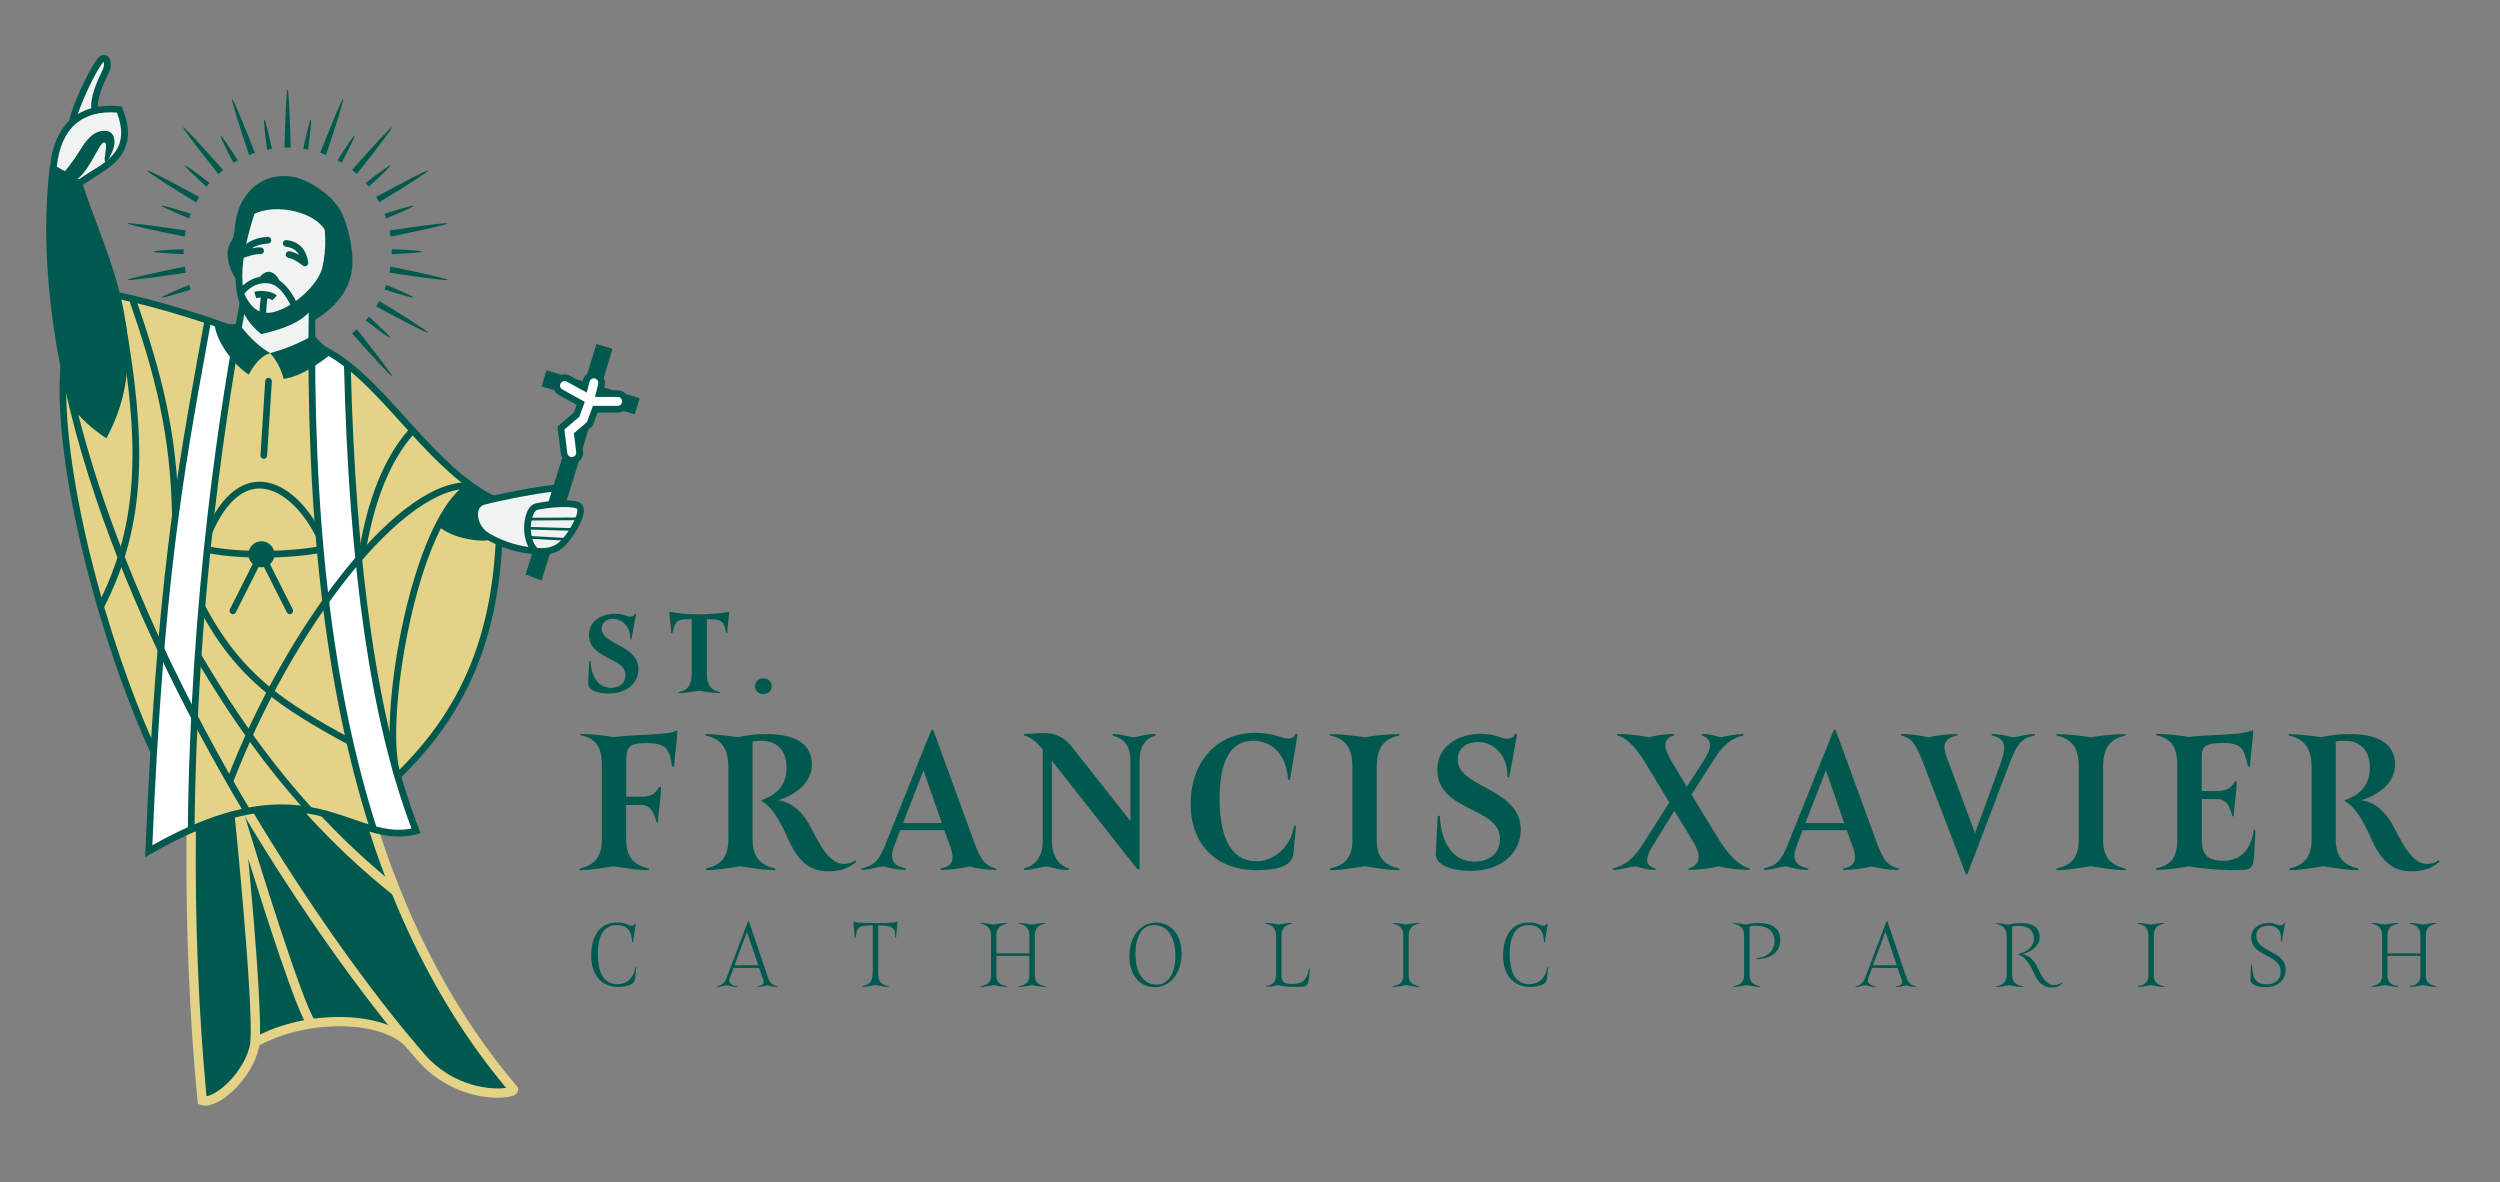 <?xml version="1.0" encoding="utf-8"?>
<!-- Generator: Adobe Illustrator 23.0.3, SVG Export Plug-In . SVG Version: 6.00 Build 0)  -->
<svg version="1.1" id="Layer_1" xmlns="http://www.w3.org/2000/svg" xmlns:xlink="http://www.w3.org/1999/xlink" x="0px" y="0px"
	 viewBox="0 0 332 157" style="enable-background:new 0 0 332 157;" xml:space="preserve">
<rect x="0" y="0" width="332" height="157" fill="#808080" stroke="none"/>
<style type="text/css">
	.st0{fill:#00594F;}
	.st1{fill:#FFFFFF;}
	.st2{fill:#E4D286;}
	.st3{fill:#F1F2F2;}
</style>
<g>
	<g>
		<path class="st0" d="M83.16,111.45c0,2.51,1.1,3.45,3.01,3.9l-0.03,0.21c-1.62,0-3.14-0.31-4.63-0.52
			c-1.49,0.21-2.96,0.52-4.53,0.52l-0.03-0.21c1.86-0.44,2.98-1.39,2.98-3.9v-9.84c0-2.62-0.97-3.56-2.85-3.98l0.03-0.16
			c1.49,0,2.9,0.18,4.42,0.42c3.3-0.42,7.56-0.26,8.19-0.86h0.24c-0.05,1.47-0.39,3.43-0.42,4.76h-0.29
			c-0.37-2.07-0.47-3.11-3.4-3.11c-2.28,0-2.69,0.47-2.69,2.49v4.63h2.01c1.02,0.03,1.78-0.24,2.35-1.28h0.26
			c0,1.67-0.39,3.38-0.39,4.66h-0.21c-0.37-1.49-0.94-2.17-1.75-2.28h-2.28V111.45z"/>
		<path class="st0" d="M101.16,106.24c2.15-0.73,3.3-2.15,3.3-4.26c0-2.33-1.26-3.61-3.4-3.61c-0.63,0-0.99,0.08-1.12,0.13v12.95
			c0,2.51,1.15,3.45,3.03,3.9l-0.03,0.21c-1.6,0-3.14-0.31-4.63-0.52c-1.52,0.21-2.96,0.52-4.53,0.52l-0.03-0.21
			c1.86-0.44,2.98-1.39,2.98-3.9V102c0-2.85-1.07-3.87-3.06-4.34l0.03-0.18c1.47,0.05,2.93,0.21,4.26,0.42
			c1.44-0.29,2.38-0.42,3.79-0.42c4.58,0,6.07,1.81,6.07,4.08c0,2.12-1.83,3.92-4.5,4.71c2.22,0.29,3.53,2.04,4.4,3.69
			c1.26,2.43,2.46,4.76,4.32,4.76c0.65,0,1.05-0.1,1.57-0.5l0.13,0.21c-1.15,0.94-2.22,1.28-3.77,1.28c-2.49,0-4.06-1.41-5.39-4.47
			c-1.1-2.54-2.28-4.29-3.45-4.84L101.16,106.24z"/>
		<path class="st0" d="M125.41,110.24h-5.86l-0.78,2.07c-0.21,0.52-0.31,0.99-0.31,1.36c0,0.94,0.65,1.41,1.86,1.67l-0.03,0.18
			c-1.57,0-2.04-0.31-3.03-0.47c-0.97,0.13-1.81,0.47-2.85,0.47l-0.03-0.18c1.73-0.39,2.35-1.1,3.14-3.03l6.17-15.38h0.24
			l5.44,14.91c0.84,2.22,1.33,3.11,2.96,3.51l-0.03,0.18c-1.49,0-2.22-0.16-3.58-0.47c-1.18,0.29-2.49,0.47-3.79,0.47l-0.03-0.18
			c1.1-0.24,1.6-0.65,1.6-1.49c0-0.39-0.1-0.86-0.31-1.44L125.41,110.24z M119.92,109.3h5.15l-2.43-6.99L119.92,109.3z"/>
		<path class="st0" d="M138.49,99.54c-0.78-0.92-1.57-1.67-2.54-1.88l0.05-0.18c0.92-0.03,1.73-0.13,2.77-0.13
			c1.46,0,2.62,0.68,3.4,1.62l7.95,10.05v-7.98c0-2.01-0.81-2.98-2.38-3.35l0.03-0.21c1.07,0,1.88,0.31,2.85,0.44
			c0.92-0.16,1.44-0.44,2.83-0.44l0.03,0.21c-1.23,0.26-2.15,1.33-2.15,3.35v14.39h-0.29l-11.35-14.39v10.67
			c0,2.01,1.02,3.32,2.28,3.61l-0.03,0.21c-1.39,0-2.04-0.31-2.96-0.47c-0.97,0.13-1.91,0.47-2.98,0.47l-0.03-0.21
			c1.57-0.39,2.51-1.6,2.51-3.61V99.54z"/>
		<path class="st0" d="M161.96,106.06c0,6.04,2.07,8.32,4.92,8.32c2.04,0,4.53-1.7,4.97-4.71h0.26l-0.34,3.66
			c-0.16,1.94-2.75,2.22-4.94,2.22c-5.42,0-8.71-3.53-8.71-8.76c0-5.68,3.53-9.47,8.5-9.47c2.54,0,3.64,0.76,4.37,0.76
			c0.37,0,0.94-0.13,1.05-0.65l0.29,0.05l-1.02,6.07h-0.26c-0.18-3.3-2.12-5.18-4.63-5.18C163.24,98.37,161.96,101.37,161.96,106.06
			z"/>
		<path class="st0" d="M185.84,115.35l-0.03,0.21c-1.6,0-3.09-0.31-4.58-0.52c-1.52,0.21-2.98,0.52-4.58,0.52l-0.03-0.21
			c1.86-0.42,2.98-1.36,2.98-3.79v-9.65c0-2.77-0.99-3.79-2.98-4.24l0.03-0.18c1.6,0,3.06,0.21,4.58,0.42
			c1.49-0.26,2.98-0.42,4.58-0.42l0.03,0.18c-1.99,0.44-3.01,1.46-3.01,4.24v9.65C182.83,113.98,183.96,114.93,185.84,115.35z"/>
		<path class="st0" d="M200.15,98.1c0.34,0,0.94-0.13,1.05-0.65l0.29,0.05l-1.07,5.73l-0.24-0.03c0.1-2.98-1.91-4.66-3.87-4.66
			c-1.62,0-2.72,0.89-2.72,2.3c0,1.78,1.65,2.67,4,3.92c2.43,1.31,4.37,2.77,4.37,5.42c0,3.01-2.51,5.47-6.57,5.47
			c-1.36,0-4.81-0.26-4.71-2.33l0.24-4.97h0.29c0.16,3.72,1.81,6.07,4.58,6.07c1.88,0,3.4-0.97,3.4-2.98c0-1.86-1.39-2.75-3.4-3.74
			c-2.72-1.33-4.92-2.59-4.92-5.49c0-3.24,2.93-4.76,5.81-4.76C198.61,97.45,199.37,98.1,200.15,98.1z"/>
		<path class="st0" d="M221.16,98.97c0,0.55,0.29,1.23,0.81,2.12l2.04,3.4l2.35-3.66c0.47-0.76,0.73-1.39,0.73-1.91
			c0-0.6-0.37-1.05-1.15-1.26l0.03-0.18c1.31,0,1.67,0.24,2.56,0.44c0.89-0.21,1.96-0.44,2.98-0.44l0.03,0.18
			c-1.73,0.39-2.8,1.41-3.98,3.27l-2.93,4.6l3.4,5.57c1.28,2.12,2.69,3.77,4.34,4.24l-0.05,0.18c-1.23,0-2.69-0.13-4.03-0.47
			c-1.15,0.29-2.75,0.47-4.06,0.47l-0.03-0.18c0.89-0.26,1.39-0.76,1.39-1.54c0-0.5-0.21-1.13-0.65-1.88l-2.59-4.24l-2.8,4.53
			c-0.55,0.86-0.81,1.52-0.81,2.01c0,0.58,0.37,0.89,1.13,1.12l-0.03,0.18c-1.36,0-1.81-0.31-2.72-0.47
			c-0.89,0.13-1.91,0.47-2.93,0.47l-0.03-0.18c1.7-0.42,2.75-1.26,4.08-3.35l3.45-5.42l-2.85-4.71c-1.23-2.07-2.49-3.77-4.11-4.21
			l0.05-0.18c1.23,0,2.75,0.13,4.13,0.44c1.1-0.26,2.2-0.44,3.4-0.44l0.03,0.18C221.55,97.87,221.16,98.31,221.16,98.97z"/>
		<path class="st0" d="M245.25,110.24h-5.86l-0.78,2.07c-0.21,0.52-0.31,0.99-0.31,1.36c0,0.94,0.65,1.41,1.86,1.67l-0.03,0.18
			c-1.57,0-2.04-0.31-3.03-0.47c-0.97,0.13-1.81,0.47-2.85,0.47l-0.03-0.18c1.73-0.39,2.35-1.1,3.14-3.03l6.17-15.38h0.24
			l5.44,14.91c0.84,2.22,1.33,3.11,2.96,3.51l-0.03,0.18c-1.49,0-2.22-0.16-3.58-0.47c-1.18,0.29-2.49,0.47-3.79,0.47l-0.03-0.18
			c1.1-0.24,1.6-0.65,1.6-1.49c0-0.39-0.1-0.86-0.31-1.44L245.25,110.24z M239.76,109.3h5.15l-2.43-6.99L239.76,109.3z"/>
		<path class="st0" d="M258.23,99.23c0,0.37,0.1,0.81,0.31,1.36l3.74,10.07l3.37-9.21c0.34-0.92,0.5-1.6,0.5-2.12
			c0-1.05-0.63-1.44-1.67-1.67l0.03-0.18c1.36,0,1.99,0.29,2.88,0.44c0.97-0.13,1.78-0.44,2.83-0.44l0.03,0.18
			c-1.73,0.37-2.33,0.92-3.43,3.85l-5.55,14.57h-0.21l-5.73-14.94c-0.92-2.22-1.31-3.09-2.9-3.48l0.05-0.18
			c1.26,0,2.22,0.13,3.58,0.44c1.13-0.26,2.62-0.44,3.87-0.44l0.03,0.18C258.83,97.89,258.23,98.34,258.23,99.23z"/>
		<path class="st0" d="M282.3,115.35l-0.03,0.21c-1.6,0-3.09-0.31-4.58-0.52c-1.52,0.21-2.98,0.52-4.58,0.52l-0.03-0.21
			c1.86-0.42,2.98-1.36,2.98-3.79v-9.65c0-2.77-0.99-3.79-2.98-4.24l0.03-0.18c1.6,0,3.06,0.21,4.58,0.42
			c1.49-0.26,2.98-0.42,4.58-0.42l0.03,0.18c-1.99,0.44-3.01,1.46-3.01,4.24v9.65C279.29,113.98,280.42,114.93,282.3,115.35z"/>
		<path class="st0" d="M297.08,115.55c-1.02,0-3.74-0.03-6.44-0.5c-1.33,0.26-2.93,0.47-4.32,0.47l-0.03-0.18
			c1.91-0.42,2.85-1.33,2.85-3.9v-9.84c0-2.62-0.94-3.56-2.85-3.98l0.03-0.16c1.44,0,2.98,0.18,4.45,0.42
			c1.54-0.34,6.75-0.18,8.22-0.86h0.24c-0.05,1.49-0.39,3.4-0.42,4.76h-0.29c-0.5-2.15-0.63-3.11-3.3-3.11
			c-2.49,0-2.83,0.47-2.83,1.96v4.42h1.94c1.05,0,1.86-0.21,2.46-1.28h0.26c-0.03,1.62-0.39,3.32-0.39,4.63h-0.21
			c-0.37-1.57-0.94-2.22-1.83-2.28h-2.22v5.31c0,1.54,0.29,2.88,2.83,2.88c2.51,0,3.74-1.67,4.08-4.13h0.21
			C299.23,115.4,299.62,115.55,297.08,115.55z"/>
		<path class="st0" d="M311.42,106.24c2.15-0.73,3.3-2.15,3.3-4.26c0-2.33-1.26-3.61-3.4-3.61c-0.63,0-0.99,0.08-1.13,0.13v12.95
			c0,2.51,1.15,3.45,3.03,3.9l-0.03,0.21c-1.6,0-3.14-0.31-4.63-0.52c-1.52,0.21-2.96,0.52-4.53,0.52l-0.03-0.21
			c1.86-0.44,2.98-1.39,2.98-3.9V102c0-2.85-1.07-3.87-3.06-4.34l0.03-0.18c1.47,0.05,2.93,0.21,4.26,0.42
			c1.44-0.29,2.38-0.42,3.79-0.42c4.58,0,6.07,1.81,6.07,4.08c0,2.12-1.83,3.92-4.5,4.71c2.22,0.29,3.53,2.04,4.4,3.69
			c1.26,2.43,2.46,4.76,4.32,4.76c0.65,0,1.05-0.1,1.57-0.5l0.13,0.21c-1.15,0.94-2.22,1.28-3.77,1.28c-2.49,0-4.06-1.41-5.39-4.47
			c-1.1-2.54-2.28-4.29-3.45-4.84L311.42,106.24z"/>
	</g>
	<g>
		<path class="st0" d="M83.69,81.89c0.2,0,0.55-0.08,0.61-0.38l0.17,0.03l-0.62,3.38l-0.15-0.02c0.06-1.69-1.13-2.72-2.25-2.72
			c-0.91,0-1.54,0.5-1.54,1.29c0,1,0.94,1.51,2.34,2.25c1.43,0.76,2.53,1.63,2.53,3.15c0,1.78-1.49,3.23-3.9,3.23
			c-0.79,0-2.83-0.15-2.77-1.37l0.14-2.97h0.17c0.09,2.24,1.14,3.58,2.71,3.58c1.05,0,1.93-0.53,1.93-1.67
			c0-1.07-0.81-1.55-1.93-2.1c-1.61-0.81-2.91-1.54-2.91-3.23c0-1.95,1.75-2.83,3.42-2.83C82.82,81.51,83.23,81.89,83.69,81.89z"/>
		<path class="st0" d="M96.44,84.06c-0.37-1.7-0.61-1.83-2.56-1.83v7.38c0,1.49,0.65,2.05,1.75,2.31c0,0.05-0.02,0.08-0.02,0.12
			c-0.96,0-1.84-0.18-2.74-0.3c-0.9,0.12-1.8,0.3-2.74,0.3c0-0.05-0.02-0.08-0.02-0.12c1.2-0.27,1.75-0.87,1.75-2.56v-7.14
			c-1.95,0-2.12,0.11-2.56,1.83h-0.17c0-0.78-0.2-1.93-0.24-2.79h0.15c0.67,0.18,2.12,0.29,3.82,0.33c1.66-0.05,3.17-0.15,3.82-0.33
			h0.15c-0.03,0.85-0.24,2.01-0.24,2.79H96.44z"/>
		<path class="st0" d="M101.38,92.18c-0.68,0-1.11-0.47-1.11-1.07c0-0.56,0.43-1.03,1.11-1.03c0.64,0,1.1,0.47,1.1,1.03
			C102.47,91.71,102.02,92.18,101.38,92.18z"/>
	</g>
	<g>
		<path class="st0" d="M79.39,126.69c0,2.94,1.1,4.01,2.61,4.01c0.98,0,2.13-0.55,2.37-2.25h0.12l-0.15,1.52
			c-0.09,0.88-1.28,1.09-2.28,1.09c-2.21,0-3.55-1.66-3.55-4.11c0-3.02,1.44-4.45,3.41-4.45c1.13,0,1.62,0.44,1.93,0.44
			c0.16,0,0.43-0.06,0.47-0.32l0.12,0.01l-0.38,2.48h-0.11c-0.07-1.61-0.77-2.26-2.02-2.26C80.22,122.86,79.39,124.16,79.39,126.69z
			"/>
		<path class="st0" d="M100.81,128.54h-3.4l-0.49,1.34c-0.22,0.58,0.09,0.96,0.99,1.09l-0.01,0.09c-0.77,0-0.92-0.15-1.42-0.22
			c-0.43,0.06-0.8,0.22-1.26,0.22l-0.01-0.09c0.74-0.15,1.04-0.49,1.28-1.09l2.85-7.55h0.11l2.59,7.62c0.18,0.53,0.53,0.9,1.21,1.02
			l-0.01,0.09c-0.54,0-0.83-0.07-1.33-0.22c-0.43,0.13-0.79,0.22-1.29,0.22l-0.01-0.09c0.61-0.07,0.8-0.27,0.8-0.54
			c0-0.12-0.04-0.26-0.09-0.4L100.81,128.54z M97.55,128.18h3.14l-1.5-4.44L97.55,128.18z"/>
		<path class="st0" d="M118.88,124.5c0.05-1.26-0.28-1.61-2.26-1.61v6.56c0,0.98,0.53,1.34,1.41,1.51c0,0.04-0.01,0.06-0.01,0.1
			c-0.61,0-1.17-0.15-1.75-0.25c-0.59,0.1-1.15,0.25-1.77,0.25c0-0.04-0.01-0.06-0.01-0.1c1.2-0.23,1.41-0.66,1.41-2.23v-5.84
			c-2,0-2.09,0.28-2.26,1.61h-0.14c0-0.58-0.15-1.48-0.18-2.12h0.12c0.22,0.2,1.58,0.18,2.82,0.21c1.24-0.02,2.59-0.01,2.81-0.21
			h0.12c-0.02,0.64-0.17,1.55-0.18,2.12H118.88z"/>
		<path class="st0" d="M137.42,129.57c0,0.91,0.53,1.24,1.41,1.4l-0.01,0.1c-0.61,0-1.18-0.15-1.77-0.25
			c-0.59,0.1-1.14,0.25-1.75,0.25l-0.01-0.1c0.88-0.16,1.41-0.49,1.41-1.4v-2.63h-4.38v2.63c0,0.91,0.53,1.24,1.41,1.4l-0.01,0.1
			c-0.61,0-1.17-0.15-1.75-0.25c-0.59,0.1-1.14,0.25-1.75,0.25l-0.01-0.1c0.87-0.16,1.4-0.49,1.4-1.4v-5.29
			c0-1.04-0.48-1.44-1.4-1.61l0.01-0.09c0.61,0,1.17,0.1,1.75,0.2c0.59-0.12,1.14-0.2,1.75-0.2l0.01,0.09
			c-0.93,0.17-1.41,0.56-1.41,1.61v2.33h4.38v-2.33c0-1.04-0.48-1.44-1.41-1.61l0.01-0.09c0.61,0,1.17,0.1,1.75,0.2
			c0.59-0.12,1.15-0.2,1.77-0.2l0.01,0.09c-0.93,0.17-1.41,0.56-1.41,1.61V129.57z"/>
		<path class="st0" d="M153.33,131.09c-2.04,0-3.35-1.67-3.35-4.12s1.33-4.45,3.58-4.45c2.01,0,3.35,1.67,3.35,4.12
			C156.91,129.09,155.56,131.09,153.33,131.09z M153.22,122.85c-1.67,0-2.43,1.72-2.43,3.75c0,2.92,1.24,4.15,2.85,4.15
			c1.62,0,2.45-1.72,2.45-3.74C156.09,124.1,154.85,122.85,153.22,122.85z"/>
		<path class="st0" d="M171.51,130.67c1.12,0,2.02-0.21,2.32-2.02h0.11c-0.17,2.31-0.18,2.4-1.53,2.4h-0.94
			c-0.43,0-1.06-0.07-1.72-0.22c-0.45,0.11-0.98,0.22-1.5,0.22h-0.09l-0.01-0.09c0.87-0.16,1.31-0.53,1.31-1.51v-5.06
			c0-1.13-0.48-1.55-1.4-1.73l0.01-0.09c0.61,0,1.17,0.1,1.75,0.2c0.59-0.12,1.14-0.2,1.75-0.2l0.01,0.09
			c-0.93,0.18-1.41,0.6-1.41,1.73v5.06C170.19,130.37,170.47,130.67,171.51,130.67z"/>
		<path class="st0" d="M188.48,130.97l-0.01,0.1c-0.61,0-1.17-0.15-1.75-0.25c-0.59,0.1-1.14,0.25-1.75,0.25l-0.01-0.1
			c0.87-0.16,1.4-0.49,1.4-1.4v-5.29c0-1.04-0.48-1.44-1.4-1.61l0.01-0.09c0.61,0,1.17,0.1,1.75,0.2c0.59-0.12,1.14-0.2,1.75-0.2
			l0.01,0.09c-0.93,0.17-1.41,0.56-1.41,1.61v5.29C187.07,130.48,187.6,130.81,188.48,130.97z"/>
		<path class="st0" d="M200.49,126.69c0,2.94,1.1,4.01,2.61,4.01c0.98,0,2.13-0.55,2.37-2.25h0.12l-0.15,1.52
			c-0.09,0.88-1.28,1.09-2.28,1.09c-2.21,0-3.55-1.66-3.55-4.11c0-3.02,1.44-4.45,3.41-4.45c1.13,0,1.62,0.44,1.93,0.44
			c0.16,0,0.43-0.06,0.47-0.32l0.12,0.01l-0.38,2.48h-0.11c-0.07-1.61-0.77-2.26-2.02-2.26
			C201.33,122.86,200.49,124.16,200.49,126.69z"/>
		<path class="st0" d="M230.18,122.67l0.01-0.09c0.58,0.02,1.09,0.1,1.61,0.2c0.67-0.14,1.15-0.2,1.71-0.2
			c2.04,0,2.91,0.85,2.91,2.22c0,1.94-1.73,2.58-3.14,2.59l-0.02-0.12c1.62-0.2,2.4-1.12,2.4-2.31c0-1.19-0.79-2.02-2.47-2.02
			c-0.45,0-0.75,0.06-0.85,0.09v6.43c0,0.98,0.53,1.34,1.41,1.51l-0.01,0.1c-0.61,0-1.21-0.15-1.8-0.25
			c-0.59,0.1-1.09,0.25-1.71,0.25l-0.01-0.1c0.87-0.17,1.4-0.53,1.4-1.51v-5.18C231.61,123.26,231.12,122.85,230.18,122.67z"/>
		<path class="st0" d="M252,128.54h-3.4l-0.49,1.34c-0.22,0.58,0.09,0.96,0.99,1.09l-0.01,0.09c-0.77,0-0.92-0.15-1.42-0.22
			c-0.43,0.06-0.8,0.22-1.26,0.22l-0.01-0.09c0.74-0.15,1.04-0.49,1.28-1.09l2.85-7.55h0.11l2.59,7.62c0.18,0.53,0.53,0.9,1.21,1.02
			l-0.01,0.09c-0.54,0-0.83-0.07-1.33-0.22c-0.43,0.13-0.79,0.22-1.29,0.22l-0.01-0.09c0.61-0.07,0.8-0.27,0.8-0.54
			c0-0.12-0.04-0.26-0.09-0.4L252,128.54z M248.74,128.18h3.14l-1.5-4.44L248.74,128.18z"/>
		<path class="st0" d="M268.03,126.7c1.33-0.34,2.07-1.08,2.07-2.07c0-1.09-0.75-1.68-1.98-1.68c-0.52,0-0.81,0.05-0.91,0.09v6.43
			c0,0.98,0.53,1.34,1.41,1.51l-0.01,0.1c-0.61,0-1.21-0.15-1.8-0.25c-0.59,0.1-1.09,0.25-1.71,0.25l-0.01-0.1
			c0.87-0.17,1.4-0.53,1.4-1.51v-5.06c0-1.13-0.49-1.55-1.44-1.73l0.01-0.09c0.58,0.02,1.09,0.1,1.61,0.2
			c0.67-0.14,1.12-0.2,1.78-0.2c1.78,0,2.43,0.85,2.43,1.91c0,0.99-0.94,1.85-2.29,2.22c1.04,0.16,1.66,1.02,2.04,1.88
			c0.54,1.21,1.2,2.22,2.11,2.22c0.52,0,0.8-0.12,1.12-0.37l0.06,0.09c-0.44,0.44-0.86,0.6-1.46,0.6c-1.13,0-1.83-0.67-2.45-2.1
			c-0.64-1.44-1.34-2.09-1.99-2.27L268.03,126.7z"/>
		<path class="st0" d="M287.43,130.97l-0.01,0.1c-0.61,0-1.17-0.15-1.75-0.25c-0.59,0.1-1.14,0.25-1.75,0.25l-0.01-0.1
			c0.87-0.16,1.4-0.49,1.4-1.4v-5.29c0-1.04-0.48-1.44-1.4-1.61l0.01-0.09c0.61,0,1.17,0.1,1.75,0.2c0.59-0.12,1.14-0.2,1.75-0.2
			l0.01,0.09c-0.93,0.17-1.41,0.56-1.41,1.61v5.29C286.02,130.48,286.54,130.81,287.43,130.97z"/>
		<path class="st0" d="M302.84,122.88c0.16,0,0.43-0.06,0.48-0.31l0.14,0.02l-0.44,2.44l-0.12-0.01c0.01-0.13,0.02-0.26,0.02-0.38
			c0-1.37-0.82-1.71-1.68-1.71c-0.99,0-1.61,0.5-1.61,1.33c0,0.99,0.81,1.53,1.75,2.02c1.09,0.59,2.16,1.14,2.16,2.49
			c0,1.3-1.01,2.33-2.63,2.33c-0.6,0-2.11-0.14-2.06-1.06l0.09-1.93h0.13c0.06,1.45,0.28,2.61,1.93,2.61c1.14,0,1.87-0.58,1.87-1.68
			c0-0.99-0.66-1.53-1.93-2.17c-1.02-0.52-1.98-1.13-1.98-2.36c0-1.28,1.14-1.96,2.42-1.96
			C302.02,122.58,302.48,122.88,302.84,122.88z"/>
		<path class="st0" d="M322.15,129.57c0,0.91,0.53,1.24,1.41,1.4l-0.01,0.1c-0.61,0-1.18-0.15-1.77-0.25
			c-0.59,0.1-1.14,0.25-1.75,0.25l-0.01-0.1c0.88-0.16,1.41-0.49,1.41-1.4v-2.63h-4.38v2.63c0,0.91,0.53,1.24,1.41,1.4l-0.01,0.1
			c-0.61,0-1.17-0.15-1.75-0.25c-0.59,0.1-1.14,0.25-1.75,0.25l-0.01-0.1c0.87-0.16,1.4-0.49,1.4-1.4v-5.29
			c0-1.04-0.48-1.44-1.4-1.61l0.01-0.09c0.61,0,1.17,0.1,1.75,0.2c0.59-0.12,1.14-0.2,1.75-0.2l0.01,0.09
			c-0.93,0.17-1.41,0.56-1.41,1.61v2.33h4.38v-2.33c0-1.04-0.48-1.44-1.41-1.61l0.01-0.09c0.61,0,1.17,0.1,1.75,0.2
			c0.59-0.12,1.15-0.2,1.77-0.2l0.01,0.09c-0.93,0.17-1.41,0.56-1.41,1.61V129.57z"/>
	</g>
	<g>
		<g>
			<path class="st0" d="M9.36,52.79C6.92,42.43,5.94,32.38,6.99,22.77l3.7,2.2c2.8,8.78,9.54,20.56,3.28,32.6
				C13.97,57.57,10.64,55.38,9.36,52.79z"/>
		</g>
		<g>
			<g>
				<g>
					<path class="st1" d="M25.74,95.27c-0.88-1.69-1.75-3.39-2.6-5.12c-0.58-1.18-1.15-2.36-1.7-3.53
						c-0.61,7.36-1.15,15.9-1.59,26.27c1.94-1.12,3.75-2.03,5.44-2.78C25.35,105.22,25.5,100.27,25.74,95.27z"/>
				</g>
				<g>
					<path class="st2" d="M30.51,103.55c0.76-1.98,1.59-3.95,2.49-5.91c-2.68-3.75-4.86-7.25-6.64-10.26
						c-0.17,2.54-0.33,5.14-0.46,7.79C27.41,98.03,28.96,100.83,30.51,103.55z"/>
				</g>
				<g>
					<path class="st2" d="M25.89,95.54c-0.22,4.67-0.38,9.51-0.43,14.49c2.69-1.18,5.08-1.92,7.22-2.35
						C30.38,103.8,28.09,99.74,25.89,95.54z"/>
				</g>
				<g>
					<path class="st0" d="M28.9,145.55c2.06-1.23,4.48-4.15,4.89-7.12c0.36-5.86-1.95-28.64-2.12-30.34
						c-1.88,0.45-3.94,1.14-6.21,2.14c-0.11,11.4,0.28,23.48,1.47,35.85C27.39,146.22,28.09,146.03,28.9,145.55z"/>
				</g>
				<g>
					<path class="st2" d="M15.99,74.01c-2.39-6.08-4.34-12-5.84-17.68c-0.63-2.38-1.17-4.72-1.64-7.02
						c-0.5,8.16,1.65,19.9,4.88,31.01C14.46,78.22,15.32,76.13,15.99,74.01z"/>
				</g>
				<g>
					<path class="st2" d="M26.86,80.85c-0.17,2.03-0.33,4.1-0.48,6.21c1.78,3.03,3.99,6.59,6.7,10.39c0.86-1.88,1.77-3.73,2.72-5.56
						C32.38,89.13,29.51,85.79,26.86,80.85z"/>
				</g>
				<g>
					<path class="st2" d="M40.91,107.49c-2.97-3.29-5.56-6.57-7.79-9.69c-0.89,1.97-1.73,3.96-2.49,5.94
						c0.76,1.32,1.52,2.62,2.28,3.89C36.03,107.04,38.63,107.11,40.91,107.49z"/>
				</g>
				<g>
					<path class="st0" d="M7.07,22.91c-0.89,8.27-0.26,16.97,1.46,25.74l0.03,0c0,0.03,0,0.07-0.01,0.11
						c0.26,1.33,0.55,2.67,0.86,4.01l0.03-0.01c1.14,2.32,3.98,4.33,4.49,4.68c5.07-9.86,1.39-19.66-1.57-27.53
						c-0.65-1.72-1.25-3.34-1.75-4.88L7.07,22.91z"/>
				</g>
				<g>
					<path class="st3" d="M9.72,16.04c0.02-0.02,0.04-0.04,0.06-0.05c0.77-0.64,1.68-1.09,2.72-1.34c-0.25-1.61,0.75-3.71,1.28-4.84
						c0.08-0.16,0.15-0.31,0.2-0.42c0.27-0.61,0.22-1.25,0.01-1.47c-0.09-0.1-0.22-0.11-0.37-0.04
						C13.01,8.13,10.33,13.38,9.72,16.04z"/>
				</g>
				<g>
					<path class="st3" d="M10.55,24.24c0.51-0.41,1.12-0.79,1.76-1.18c2.57-1.59,5.48-3.4,3.48-8.43c-2.45-0.22-4.43,0.28-5.89,1.5
						c-1.56,1.3-2.48,3.38-2.73,6.2L10.55,24.24z"/>
				</g>
				<g>
					<path class="st2" d="M16.09,74.28c-0.68,2.11-1.55,4.19-2.63,6.28c2.02,6.91,4.44,13.55,6.9,18.92
						c0.29-4.82,0.6-9.18,0.94-13.18C19.38,82.23,17.64,78.22,16.09,74.28z"/>
				</g>
				<g>
					<path class="st1" d="M46.1,76.22c-0.93,1.16-1.85,2.39-2.76,3.66c1.35,11.13,3.45,21.16,6.32,30.17
						c1.8,0.49,3.55,0.71,5.46,0.22c-0.88-2.27-1.69-4.7-2.43-7.29c-0.06-0.17-0.11-0.35-0.16-0.54c-2.22-7.83-3.87-17.12-4.97-28
						C47.09,75.02,46.6,75.61,46.1,76.22z"/>
				</g>
				<g>
					<path class="st2" d="M14.05,57.61L14,57.69l-0.08-0.05c-0.03-0.02-2.97-1.97-4.38-4.34c1.63,6.87,3.88,13.75,6.52,20.49
						c2.62-8.45,2.26-17.28,0.53-28.3C16.8,49.43,16.17,53.51,14.05,57.61z"/>
				</g>
				<g>
					<path class="st2" d="M27.51,42.62c-2.85-0.95-6.54-2.05-9.8-2.83c3.33,9.59,5.34,17.29,5.65,27.6
						c1.09-7.9,2.32-14.69,3.67-22.12L27.51,42.62z"/>
				</g>
				<g>
					<path class="st0" d="M41.2,135.87c-1.92-2.92-7.91-22.51-9.27-26.99c0.45,4.45,2.33,23.79,2.05,29.4
						C36.15,137.08,38.67,136.28,41.2,135.87z"/>
				</g>
				<g>
					<path class="st2" d="M23.21,68.45C23,57.59,20.96,49.7,17.5,39.74c-0.64-0.15-1.26-0.29-1.85-0.4c0.28,1.15,0.51,2.32,0.68,3.5
						l0.01,0c2.1,12.38,2.74,22.01-0.17,31.21c1.59,4.03,3.33,8.01,5.16,11.91C21.89,79.31,22.52,73.63,23.21,68.45L23.21,68.45z"/>
				</g>
				<g>
					<path class="st2" d="M43.18,80.11c-2.54,3.59-4.96,7.57-7.15,11.73c2.94,2.35,6.29,4.29,10.28,6.47
						c-0.06-0.25-0.12-0.5-0.17-0.75C44.93,92.08,43.94,86.27,43.18,80.11z"/>
				</g>
				<g>
					<path class="st3" d="M35.87,46.89c1.88,0.63,3.85-0.23,5.45-1.3c0-1.52,0.01-3.05,0.04-4.61l-6.16,1.58l-2.9-1.91
						c-0.19,0.97-0.38,2.03-0.59,3.17C32.44,45.53,34.12,46.36,35.87,46.89z"/>
				</g>
				<g>
					<path class="st2" d="M41.32,45.59c-1.6,1.07-3.57,1.93-5.45,1.3c-1.75-0.52-3.43-1.35-4.17-3.07
						c-1.16,6.4-2.59,15.41-3.79,26.28c1.74-3.7,3.96-5.69,6.44-5.75c0.04,0,0.08,0,0.12,0c3.28,0,6.11,3.17,7.76,6.3
						C41.6,62.85,41.3,54.52,41.32,45.59z M35.12,60.49c0,0.05-0.04,0.08-0.09,0.08c0,0,0,0-0.01,0c-0.05,0-0.09-0.05-0.08-0.09
						l0.63-9.87c0-0.05,0.04-0.09,0.09-0.08c0.05,0,0.09,0.05,0.08,0.09L35.12,60.49z"/>
				</g>
				<g>
					<path class="st2" d="M62.33,64.42c-3.23-2.37-6.07-5.51-8.82-8.56c-2.43-2.69-4.78-5.29-7.28-7.26
						c0.23,9.29,0.72,17.74,1.49,25.41C53.25,67.61,58.38,64.24,62.33,64.42z M48.01,73.42c1.14-7.04,3.32-12.44,6.46-16.05
						l0.13,0.12c-3.12,3.59-5.28,8.96-6.42,15.97L48.01,73.42z"/>
				</g>
				<g>
					<path class="st1" d="M41.5,45.85c-0.01,12.26,0.59,23.48,1.82,33.77c0.87-1.22,1.76-2.39,2.65-3.51
						c0.53-0.66,1.06-1.3,1.58-1.91c-0.78-7.76-1.28-16.33-1.51-25.74C44.59,47.35,43.09,46.44,41.5,45.85z"/>
				</g>
				<g>
					<polygon class="st3" points="10.66,24.85 10.58,24.44 10.57,24.45 7.06,22.46 7.01,22.68 					"/>
				</g>
				<g>
					<path class="st3" d="M76.63,67.06c-0.56-0.15-1.36-0.19-2.21-0.16l0.06-0.12c0,0,0.69-1.44,0.35-1.9
						c-0.33-0.44-6.39,0.67-9.24,1.38l-1.29-0.63l0,0l-0.05,0.08c-0.12-0.07-0.23-0.14-0.35-0.21c-0.93,0.76-1.39,2.25-1.23,3.58
						c0.33,1.83,2.23,2.1,3.49,3.15c0-0.02,0-0.05,0-0.07l0.09,0l0,0l0-0.02c0.02,0.01,0.05,0.02,0.07,0.02l0.02,0c0,0,0,0,0,0.01
						c1.61,0.59,3.07,0.86,4.82,1.02c2.33,0.21,3.23-0.58,4.11-1.65C76.15,70.48,77.97,67.43,76.63,67.06z"/>
				</g>
				<g>
					<path class="st2" d="M62.68,69.08c-0.17-1.33,0.29-2.81,1.23-3.58c-0.44-0.28-0.88-0.57-1.31-0.88
						c-3.96-0.37-9.18,3.04-14.86,9.64c1.02,10.15,2.52,18.92,4.51,26.41c-0.45-4.02,0.08-10.57,1.46-17.24
						c0.93-4.48,3.59-15.26,8.26-18.76l0.11,0.14c-3.2,2.4-6.27,9.38-8.19,18.66c-1.61,7.77-2.06,15.36-1.15,18.96
						c0.05,0.16,0.09,0.32,0.14,0.47c8.48-8.27,12.59-17.74,13.31-30.67C64.91,71.18,63.01,70.91,62.68,69.08z"/>
				</g>
				<g>
					<path class="st3" d="M32.13,40.54l-0.01-0.01l-0.11,0.62C32.06,40.94,32.09,40.74,32.13,40.54z"/>
				</g>
				<g>
					<path class="st0" d="M53.6,137.81c-5.82-7.04-13.43-17.58-20.82-29.97c-0.3,0.06-0.61,0.13-0.92,0.2
						c0.49,1.64,7.55,25,9.53,27.8C46.14,135.12,50.91,135.8,53.6,137.81z"/>
				</g>
				<g>
					<path class="st0" d="M67.75,144.89c0.27-0.08,0.34-0.15,0.36-0.18c-5.36-6.28-9.95-13.59-13.66-21.75
						c-0.67-1.48-1.32-2.99-1.94-4.54c-4.33-3.45-8.11-7.09-11.41-10.72c-2.3-0.41-4.93-0.5-8.1,0.09
						c8.77,14.67,17.65,26.44,22.98,32.55C60.23,145.22,66.09,145.38,67.75,144.89z"/>
				</g>
				<g>
					<path class="st2" d="M35.95,92.01c-0.96,1.84-1.88,3.72-2.75,5.61c2.28,3.19,4.93,6.55,7.99,9.93c2.1,0.38,3.93,1.01,5.63,1.6
						c0.92,0.32,1.8,0.62,2.67,0.87c-1.17-3.67-2.21-7.5-3.12-11.46C42.32,96.34,38.93,94.38,35.95,92.01z"/>
				</g>
				<g>
					<path class="st2" d="M34.86,73.7l3.72,7.38c0.02,0.04,0,0.1-0.04,0.12c-0.01,0.01-0.03,0.01-0.04,0.01
						c-0.03,0-0.06-0.02-0.08-0.05l-3.7-7.35l-3.7,7.35c-0.02,0.03-0.05,0.05-0.08,0.05c-0.01,0-0.03,0-0.04-0.01
						c-0.04-0.02-0.06-0.08-0.04-0.12l3.72-7.38c-2.41-0.01-4.86-0.19-6.98-0.6c-0.25,2.4-0.48,4.88-0.7,7.43
						c2.66,5.03,5.54,8.41,9,11.21c2.22-4.22,4.68-8.26,7.26-11.88c-0.27-2.21-0.51-4.46-0.72-6.76
						C40.39,73.46,37.66,73.69,34.86,73.7z"/>
				</g>
				<g>
					<path class="st2" d="M34.36,64.52c-2.52,0.06-4.76,2.18-6.5,6.13c-0.08,0.75-0.16,1.5-0.24,2.26c4.67,0.91,10.95,0.69,14.81,0
						c-0.05-0.6-0.11-1.21-0.16-1.82C40.24,67.04,37.14,64.45,34.36,64.52z"/>
				</g>
				<g>
					<path class="st1" d="M27.68,42.67L27.2,45.3c-2.29,12.63-4.25,23.4-5.73,40.97c1.38,2.93,2.82,5.8,4.29,8.61
						c0.11-2.17,0.23-4.34,0.37-6.53c0.17-2.66,0.37-5.26,0.58-7.78c-0.01-0.02-0.02-0.04-0.03-0.06l0.04-0.02
						c1.26-14.98,3.14-27.46,4.76-36.46C30.67,43.71,29.32,43.22,27.68,42.67z"/>
				</g>
				<g>
					<path class="st0" d="M52.38,118.09c-1.01-2.54-1.95-5.17-2.82-7.88c-0.91-0.25-1.83-0.57-2.79-0.9
						c-1.63-0.57-3.38-1.17-5.38-1.55C44.58,111.26,48.23,114.76,52.38,118.09z"/>
				</g>
			</g>
			<g>
				<path class="st0" d="M32.47,108.03c-8.56-14.38-15.19-28.43-19.7-41.75C7.26,49.97,5.17,35.32,6.55,22.72l0.08-0.68l4.43,2.63
					l0.05,0.16c0.49,1.54,1.1,3.17,1.75,4.89c3,8,6.74,17.95,1.5,28.05l-0.23,0.43l-0.41-0.27c-0.1-0.07-1.87-1.24-3.33-2.89
					c5.26,20.66,15.56,40.3,22.84,52.53L32.47,108.03z M9.82,52.72c0.98,1.88,3.09,3.54,3.98,4.19c4.72-9.6,1.13-19.17-1.77-26.88
					c-0.63-1.67-1.22-3.26-1.71-4.77L7.36,23.5C6.42,32.97,7.53,42.94,9.82,52.72z"/>
			</g>
			<g>
				<path class="st0" d="M49.2,110.29c-5.97-18.62-8.65-41.55-8.19-70.08l0.89,0.01c-0.45,28.44,2.22,51.27,8.15,69.8L49.2,110.29z"
					/>
			</g>
			<g>
				<path class="st0" d="M20.02,100.02C13.41,85.72,6.95,61.99,8.03,48.61l0.88,0.07c-1.07,13.24,5.35,36.76,11.91,50.97
					L20.02,100.02z"/>
			</g>
			<g>
				<path class="st0" d="M13.69,80.89l-0.79-0.41c5.85-11.23,5.5-22.27,2.9-37.55l0.87-0.15C19.31,58.25,19.66,69.44,13.69,80.89z"
					/>
			</g>
			<g>
				<path class="st0" d="M25.83,110.42l-0.89-0.01c0.31-31.65,4.47-57.69,6.93-70.4l0.87,0.17C30.29,52.86,26.14,78.84,25.83,110.42
					z"/>
			</g>
			<g>
				<path class="st0" d="M30.93,103.95l-0.83-0.32c3.85-10.06,9.53-20.17,15.59-27.75c6.43-8.04,12.45-12.23,16.97-11.8l-0.08,0.88
					c-4.15-0.4-10.05,3.79-16.2,11.47C40.38,83.95,34.75,93.98,30.93,103.95z"/>
			</g>
			<g>
				<path class="st0" d="M31.37,44.37c-2.52-1.03-10.42-3.63-15.92-4.71l0.17-0.87c5.55,1.09,13.54,3.72,16.08,4.76L31.37,44.37z"/>
			</g>
			<g>
				<path class="st0" d="M64.07,66.02c-4.1-2.47-7.52-6.25-10.83-9.91c-3.89-4.31-7.57-8.38-11.98-9.96l0.3-0.83
					c4.63,1.65,8.37,5.8,12.34,10.2c3.26,3.61,6.64,7.35,10.63,9.75L64.07,66.02z"/>
			</g>
			<g>
				<path class="st0" d="M40.83,107.96c-5.34-5.88-10.08-12.44-14.91-20.63l0.76-0.45c4.79,8.14,9.5,14.65,14.8,20.48L40.83,107.96z
					"/>
			</g>
			<g>
				<path class="st0" d="M46.23,98.88c-8.98-4.9-14.8-8.57-19.86-18.19l0.78-0.41c4.95,9.4,10.67,13.01,19.5,17.83L46.23,98.88z"/>
			</g>
			<g>
				<path class="st0" d="M52.63,103.87l-0.23-0.66c-1.16-3.37-0.77-11.53,0.96-19.85c0.94-4.52,3.63-15.4,8.4-18.98l0.53,0.71
					c-3.14,2.35-6.15,9.25-8.06,18.45c-1.59,7.65-2.05,15.11-1.19,18.69c8.14-8.12,12.09-17.43,12.78-30.09l0.88,0.05
					c-0.72,13.16-4.91,22.78-13.58,31.19L52.63,103.87z"/>
			</g>
			<g>
				<path class="st0" d="M48.53,73.51l-0.87-0.14c1.15-7.1,3.36-12.56,6.55-16.23l0.67,0.58C51.79,61.26,49.66,66.57,48.53,73.51z"
					/>
			</g>
			<g>
				<path class="st0" d="M22.85,68.46c-0.21-10.83-2.25-18.7-5.7-28.64l0.84-0.29c3.48,10.02,5.54,17.97,5.75,28.92L22.85,68.46z"/>
			</g>
			<g>
				<path class="st0" d="M34.78,74.05c-2.53,0-5.13-0.19-7.35-0.63l0.17-0.87c4.67,0.93,10.99,0.7,14.83,0l0.16,0.87
					C40.5,73.81,37.68,74.05,34.78,74.05z"/>
			</g>
			<g>
				<path class="st0" d="M41.95,71.26c-1.96-3.94-4.94-6.46-7.59-6.39c-2.37,0.06-4.51,2.11-6.19,5.93l-0.81-0.36
					c2.31-5.26,5.07-6.42,6.98-6.46c3.62-0.09,6.72,3.5,8.4,6.88L41.95,71.26z"/>
			</g>
			<g>
				<g>
					<path class="st2" d="M66.08,145.78c-2.75,0-7.22-1.05-10.63-4.96c-7.23-8.29-15.88-20.51-23.13-32.7l1.07-0.63
						c7.22,12.13,15.82,24.28,23,32.52c3.88,4.45,9.07,4.74,10.82,4.46c-7.79-9.3-13.9-20.78-18.18-34.13l1.18-0.38
						c4.32,13.49,10.53,25.03,18.46,34.32l0.1,0.12l0.03,0.16c0.03,0.13,0.07,0.59-0.51,0.88C67.9,145.63,67.11,145.78,66.08,145.78
						z"/>
				</g>
				<g>
					<path class="st2" d="M27.26,146.83c-0.23,0-0.44-0.04-0.63-0.11l-0.36-0.14l-0.04-0.39c-1.09-11.36-1.58-23.4-1.46-35.79
						l1.24,0.01c-0.12,12.16,0.36,23.99,1.41,35.16c0.29-0.04,0.69-0.18,1.21-0.49c1.99-1.19,4.26-4.03,4.64-6.74l0.04-0.3
						l0.27-0.15c7.18-4.05,18.07-3.71,21.58,0.67l-0.97,0.77c-3.08-3.85-13.13-4.08-19.74-0.51c-0.56,3.08-3.04,6.05-5.18,7.33
						C28.52,146.6,27.84,146.83,27.26,146.83z"/>
				</g>
				<g>
					<path class="st2" d="M52.19,118.86c-4.08-3.25-7.95-6.88-11.49-10.78l0.92-0.83c3.5,3.85,7.32,7.44,11.35,10.64L52.19,118.86z"
						/>
				</g>
				<g>
					<path class="st2" d="M34.5,138.47l-1.24-0.08c0.37-6.01-2.1-30.11-2.13-30.36l1.21-0.24c2.1,7,7.9,25.62,9.51,27.77l-0.99,0.74
						c-1.45-1.94-5.5-14.55-7.89-22.23C33.69,121.73,34.76,134.24,34.5,138.47z"/>
				</g>
			</g>
			<g>
				<path class="st0" d="M36.45,73.61c0,0.96-0.78,1.73-1.73,1.73s-1.73-0.78-1.73-1.73c0-0.96,0.78-1.73,1.73-1.73
					S36.45,72.66,36.45,73.61z"/>
			</g>
			<g>
				<path class="st0" d="M30.93,81.56c-0.07,0-0.13-0.02-0.2-0.05c-0.22-0.11-0.31-0.38-0.2-0.59l3.78-7.51
					c0.11-0.22,0.38-0.31,0.59-0.2c0.22,0.11,0.31,0.38,0.2,0.59l-3.78,7.51C31.25,81.47,31.09,81.56,30.93,81.56z"/>
			</g>
			<g>
				<path class="st0" d="M38.49,81.56c-0.16,0-0.32-0.09-0.4-0.24l-3.78-7.51c-0.11-0.22-0.02-0.48,0.2-0.59
					c0.22-0.11,0.48-0.02,0.59,0.2l3.78,7.51c0.11,0.22,0.02,0.48-0.2,0.59C38.63,81.55,38.56,81.56,38.49,81.56z"/>
			</g>
			<g>
				<path class="st0" d="M35.03,60.93c-0.01,0-0.02,0-0.03,0c-0.24-0.02-0.43-0.23-0.41-0.47l0.63-9.87
					c0.02-0.24,0.23-0.43,0.47-0.41c0.24,0.02,0.43,0.23,0.41,0.47l-0.63,9.87C35.46,60.75,35.26,60.93,35.03,60.93z"/>
			</g>
			<g>
				<path class="st0" d="M10.02,16.36L9.15,16.2c0.46-2.48,3.33-8.42,4.26-8.82c0.35-0.15,0.71-0.09,0.96,0.16
					c0.46,0.46,0.4,1.39,0.1,2.06c-0.05,0.12-0.12,0.26-0.2,0.43c-0.48,1-1.47,3.08-1.24,4.53l-0.88,0.14
					c-0.27-1.72,0.76-3.89,1.31-5.05c0.08-0.16,0.14-0.3,0.19-0.41c0.21-0.46,0.17-0.9,0.11-1.04
					C13.12,8.72,10.48,13.89,10.02,16.36z"/>
			</g>
			<g>
				<path class="st0" d="M10.6,24.88l-3.99-2.26l0.02-0.28c0.26-2.99,1.24-5.22,2.92-6.62c1.59-1.32,3.72-1.87,6.34-1.62l0.27,0.03
					l0.1,0.25c2.21,5.49-1.05,7.51-3.67,9.13c-0.65,0.4-1.26,0.78-1.75,1.18L10.6,24.88z M7.54,22.13l2.97,1.68
					c0.48-0.37,1.03-0.71,1.6-1.06c2.54-1.57,5.16-3.2,3.42-7.8c-2.25-0.17-4.07,0.32-5.41,1.44C8.68,17.59,7.82,19.52,7.54,22.13z"
					/>
			</g>
			<g>
				<path class="st0" d="M19.28,113.83l0.03-0.81c1.5-35.56,4.09-49.8,7.36-67.82l0.5-2.73l0.87,0.16l-0.5,2.73
					c-3.24,17.85-5.81,31.98-7.31,66.89c13.98-7.86,21.02-5.42,26.71-3.45c2.71,0.94,5.07,1.76,7.71,1.22
					c-5.37-14.16-8.31-34.32-8.97-61.59l0.89-0.02c0.67,27.48,3.64,47.68,9.1,61.77l0.18,0.46l-0.48,0.13
					c-3.1,0.82-5.7-0.08-8.71-1.12c-5.61-1.94-12.58-4.36-26.67,3.78L19.28,113.83z"/>
			</g>
		</g>
		<g>
			<path class="st0" d="M37.89,41.58c-0.92,0.46-1.71,0.69-2.43,0.69c-0.36,0-0.7-0.06-1.03-0.17c-0.88-0.31-1.66-1.05-2.31-2.21
				c0.4,1.51,1.1,2.83,2.09,3.96c2.4-0.58,4.12-1.22,5.37-2.03c-0.15-0.36-0.3-0.7-0.45-1.02C38.68,41.13,38.25,41.4,37.89,41.58z"
				/>
		</g>
		<g>
			<path class="st0" d="M32.91,28.96l0.08-0.35c1.5-1.21,3.5-1.41,5.61-1.12c2.07,0.29,3.87,1.32,4.94,2.83l0.01,0.03
				c0.94,3.13-0.11,5.92-1.38,8.73c-0.23,0.51-0.5,0.97-0.83,1.39c-0.01,0.78-0.02,1.56-0.03,2.34c3.34-1.96,5.14-4.29,5.45-7.16
				c0.3-2.72-0.78-5.99-1.19-6.99c-1.12-2.74-4.74-4.84-6.55-5.16c-3.84-0.67-5.87,1.64-6.58,2.8c-0.83,1.16-1.13,2.78-1.24,3.8
				c-0.09,0.79-0.16,1.48-0.54,2.02c-0.83,1.21-0.45,3.4,0.88,5.23c-0.12-2.4,0.32-5.18,1.34-8.37L32.91,28.96z"/>
		</g>
		<g>
			<path class="st3" d="M43.39,30.41c-1.04-1.47-2.8-2.47-4.81-2.74c-2.05-0.28-4-0.1-5.45,1.07c-0.55,1.72-0.99,3.65-1.21,5.14
				l-0.02,0.14c-0.24,1.78-0.24,3.4,0,4.85c0.68-0.9,1.88-1.78,3.34-1.79c0,0,1.12-0.13,1.95,0.62l-0.02,0.01
				c0.71,0.55,1.38,1.48,2.04,2.81c1.51-1.15,3.29-3,4.11-4.88l0,0C43.79,33.97,43.94,32.25,43.39,30.41z"/>
		</g>
		<g>
			<path class="st3" d="M34.49,41.93c0.93,0.33,1.99,0.16,3.32-0.51c0.36-0.18,0.79-0.45,1.24-0.79c-1-2.03-2.04-3.13-3.17-3.33
				c-1.76-0.31-3.21,0.77-3.93,1.8c0,0.03,0.01,0.05,0.02,0.08C32.65,40.66,33.5,41.59,34.49,41.93z M36.52,39.5l-0.12,0.13
				c-0.24-0.23-0.73-0.37-1.23-0.43l0.08,0.02c-0.18,0.77-0.25,1.66-0.19,2.18l-0.18,0.02c-0.06-0.53,0.01-1.45,0.19-2.23
				c-0.44-0.04-0.87-0.01-1.15,0.07l-0.05-0.17C34.47,38.91,35.96,38.96,36.52,39.5z"/>
		</g>
		<g>
			<g>
				<path class="st0" d="M34.71,44.38l-0.17-0.14c-5.36-4.35-2.79-12.39-1.55-16.25l0.05-0.16l0.14-0.09
					c1.46-0.9,3.92-1.1,6.26-0.53c2.1,0.52,3.7,1.55,4.5,2.9l0.05,0.08L44,30.3c0.32,3.01-0.19,6.01-1.5,8.92
					c-1.25,2.78-3.09,4.02-7.58,5.1L34.71,44.38z M33.78,28.42c-1.74,5.48-2.92,11.51,1.15,14.99c4.48-1.11,5.8-2.41,6.76-4.55
					c1.23-2.73,1.71-5.55,1.43-8.37c-0.69-1.09-2.11-1.97-3.91-2.41C37.21,27.58,35.05,27.72,33.78,28.42z"/>
			</g>
			<g>
				<path class="st0" d="M39.28,42.02c-1.11-2.72-2.25-4.14-3.47-4.36c-1.62-0.29-2.9,0.64-3.56,1.6l-0.73-0.5
					c0.81-1.19,2.41-2.34,4.44-1.98c2.05,0.36,3.34,2.97,4.13,4.9L39.28,42.02z"/>
			</g>
			<g>
				<path class="st0" d="M35.5,42.44c-1.28,0-2.75-0.64-3.87-3.07l0.8-0.37c1.45,3.14,3.34,2.81,5.17,1.99
					c1.55-0.7,4.33-2.78,5.24-5.41l0.84,0.29c-1,2.92-3.96,5.14-5.71,5.93C37.44,42.03,36.53,42.44,35.5,42.44z"/>
			</g>
			<g>
				<path class="st0" d="M34.5,41.87c-0.07-0.54,0.02-1.87,0.22-2.76l0.86,0.2c-0.19,0.82-0.25,2.06-0.21,2.46L34.5,41.87z"/>
			</g>
			<g>
				<path class="st0" d="M36.15,39.88c-0.34-0.33-1.57-0.45-2.12-0.28l-0.26-0.85c0.67-0.2,2.31-0.17,3,0.5L36.15,39.88z"/>
			</g>
			<g>
				<path class="st0" d="M32.02,34.32c-0.12,0-0.24-0.05-0.33-0.14c-0.12-0.13-0.15-0.33-0.07-0.49c0.66-1.34,2.13-2.17,3.94-2.23
					c0.24-0.01,0.45,0.18,0.46,0.43c0.01,0.24-0.18,0.45-0.43,0.46c-0.84,0.03-1.59,0.25-2.17,0.63c0.41-0.09,0.82-0.14,1.21-0.12
					c0.24,0.01,0.43,0.22,0.42,0.47c-0.01,0.24-0.22,0.43-0.47,0.42c-0.73-0.04-1.67,0.28-2.4,0.56
					C32.12,34.31,32.07,34.32,32.02,34.32z"/>
			</g>
			<g>
				<path class="st0" d="M40.48,35.36c-0.09,0-0.19-0.03-0.26-0.09c-0.79-0.58-1.28-0.89-1.93-1.03c-0.24-0.05-0.39-0.29-0.34-0.53
					c0.05-0.24,0.29-0.39,0.53-0.34c0.45,0.1,0.83,0.25,1.23,0.48c-0.34-0.64-0.9-0.98-1.76-1.09c-0.24-0.03-0.41-0.26-0.38-0.5
					c0.03-0.24,0.26-0.41,0.5-0.38c1.65,0.22,2.59,1.19,2.86,2.97c0.03,0.18-0.06,0.35-0.21,0.45
					C40.64,35.34,40.56,35.36,40.48,35.36z"/>
			</g>
		</g>
		<g>
			<path class="st0" d="M35.75,37.06c0.53,0.12,1.16,0.35,1.5,0.57c-0.35-1.08-1.02-1.47-1.45-1.53c-0.42-0.05-1.05,0.2-1.43,0.93
				C34.37,37.03,35.21,36.94,35.75,37.06z"/>
		</g>
		<g>
			<path class="st0" d="M39.39,40.47l2.6-1.77c0,0-0.04,1.42-0.67,2.09c-0.63,0.67-1.34,1.22-1.34,1.22L39.39,40.47z"/>
		</g>
		<g>
			<g>
				<path class="st0" d="M71.87,73.67c-0.23,0-0.48-0.01-0.75-0.04c-2.46-0.22-4.55-0.87-6.59-2.03c-1.47-0.84-2.08-2.47-1.93-3.65
					c0.12-0.92,0.66-1.57,1.49-1.79c1.35-0.36,3.96-0.9,6.18-1.29c4.51-0.79,4.72-0.5,4.9-0.25c0.33,0.45,0.14,1.25-0.08,1.83
					c0.63,0.01,1.2,0.06,1.64,0.18c0.37,0.1,0.63,0.35,0.74,0.71c0.42,1.31-1.4,3.92-1.87,4.49C74.82,72.8,73.92,73.67,71.87,73.67z
					 M71.36,72.77c2.05,0.15,2.8-0.56,3.58-1.5c0.83-1.01,1.92-3,1.71-3.66c-0.02-0.06-0.04-0.1-0.13-0.12
					c-1.2-0.33-3.88-0.08-5.2,0.23c-0.2,0.05-0.49,0.42-0.67,1.14C70.32,70.11,70.48,71.87,71.36,72.77z M74.32,65.23
					c-1.53,0-7.46,1.12-9.99,1.79c-0.6,0.16-0.79,0.66-0.84,1.05c-0.11,0.86,0.37,2.13,1.49,2.77c1.64,0.94,3.31,1.52,5.2,1.8
					c-0.63-1.17-0.71-2.76-0.4-3.99c0.25-1.01,0.72-1.65,1.32-1.79c0.68-0.16,1.86-0.33,3.03-0.39c0.21-0.47,0.36-0.99,0.35-1.24
					C74.44,65.23,74.38,65.23,74.32,65.23z"/>
			</g>
			<g>
				<path class="st0" d="M64.85,71.62c-2.73-1.94-2.46-4.55-0.64-5.03c0.58-0.15,1.42-0.35,2.38-0.55
					c-1.44-0.18-2.41-1.13-3.28-1.26c-2.02-0.3-4.24,2.9-5.08,5.11C60.65,71.98,65.34,71.97,64.85,71.62z"/>
			</g>
			<g>
				<path class="st1" d="M78.76,53.98h3.29c0.33,0,0.6-0.27,0.6-0.6s-0.27-0.6-0.6-0.6h-3.01l0.42-1.73
					c0.08-0.32-0.12-0.64-0.44-0.72c-0.05-0.01-0.09-0.02-0.14-0.02c-0.27,0-0.51,0.18-0.58,0.46l-0.35,1.44l-2.67-1.47
					c-0.09-0.05-0.19-0.07-0.29-0.07c-0.21,0-0.41,0.11-0.52,0.31c-0.16,0.29-0.05,0.65,0.23,0.81l2.98,1.65l-0.73,1.98l-1.98,1.69
					l0.39,3.14c0.04,0.3,0.29,0.52,0.59,0.52c0.02,0,0.05,0,0.07,0c0.33-0.04,0.56-0.34,0.52-0.66l-0.31-2.5l1.73-1.48L78.76,53.98z
					"/>
			</g>
			<g>
				<g>
					<path class="st0" d="M71,72.45l-1.2,3.84l2.12,0.8l1.26-4.05C72.35,73.07,71.33,73.39,71,72.45z"/>
				</g>
				<g>
					<path class="st0" d="M83.15,52.34c-0.27-0.31-0.67-0.51-1.12-0.51h-0.59l-1.21-0.36l0.07-0.28c0.08-0.35,0.03-0.7-0.12-1.01
						l1.16-3.86l-2.14-0.64l-1.19,3.94c-0.29,0.2-0.51,0.51-0.6,0.88l-0.03,0.12l-0.88-0.27l-0.81-0.45
						c-0.22-0.12-0.47-0.18-0.72-0.18c-0.14,0-0.27,0.02-0.4,0.05l-2-0.6l-0.64,2.14l1.7,0.51c0.13,0.28,0.35,0.52,0.63,0.67
						l2.32,1.28l-0.39,1.04l-1.8,1.55l-0.36,0.31l0.06,0.47l0.39,3.14c0.02,0.19,0.09,0.38,0.18,0.54l-2.02,6.45
						c0.81,0.04,1.61-0.16,2.42-0.21l1.81-5.8c0.09-0.07,0.18-0.16,0.26-0.25c0.24-0.31,0.35-0.7,0.3-1.09l-0.05-0.36l0.74-2.49
						l0.41-0.35l0.17-0.15l0.08-0.22l0.58-1.56h2.67c0.28,0,0.55-0.08,0.77-0.22l1.5,0.45l0.64-2.14L83.15,52.34z"/>
				</g>
				<g>
					<path class="st1" d="M78.74,53.9h3.29c0.33,0,0.59-0.27,0.59-0.6c0-0.33-0.27-0.59-0.59-0.59h-3.01l0.42-1.73
						c0.08-0.32-0.12-0.64-0.44-0.72c-0.05-0.01-0.09-0.02-0.14-0.02c-0.27,0-0.51,0.18-0.58,0.46l-0.35,1.44l-2.67-1.47
						c-0.09-0.05-0.19-0.07-0.29-0.07c-0.21,0-0.41,0.11-0.52,0.31c-0.16,0.29-0.05,0.65,0.23,0.81l2.98,1.65l-0.73,1.98l-1.98,1.69
						l0.39,3.14c0.04,0.3,0.29,0.52,0.59,0.52c0.02,0,0.05,0,0.07,0c0.33-0.04,0.56-0.34,0.52-0.66l-0.31-2.5l1.73-1.48L78.74,53.9z
						"/>
				</g>
			</g>
		</g>
		<g>
			<path class="st0" d="M7.57,23.85c0.7-0.52,2.26-2.59,3.03-3.85c0.76-1.26,1.76-2.69,3.39-2.63c1.29,0.05,1.37,1.5,1.08,2.34
				c-0.13,0.38-0.71,1.86-1.08,1.76c-0.37-0.11,0.5-2.52-0.16-2.55c-0.65-0.03-1.81,3.52-3.52,4.83
				C9.98,24.01,7.57,23.85,7.57,23.85z"/>
		</g>
		<g>
			<path class="st0" d="M70.63,69.12c-0.1,0-0.18-0.08-0.18-0.18c0-0.1,0.08-0.18,0.18-0.18l6.26-0.04c0,0,0,0,0,0
				c0.1,0,0.18,0.08,0.18,0.18c0,0.1-0.08,0.18-0.18,0.18L70.63,69.12C70.63,69.12,70.63,69.12,70.63,69.12z"/>
		</g>
		<g>
			<path class="st0" d="M76.18,70.49C76.18,70.49,76.18,70.49,76.18,70.49l-5.71-0.16c-0.1,0-0.18-0.08-0.17-0.18
				c0-0.1,0.08-0.18,0.18-0.17l5.71,0.16c0.1,0,0.18,0.08,0.17,0.18C76.36,70.42,76.28,70.49,76.18,70.49z"/>
		</g>
		<g>
			<path class="st0" d="M74.85,71.79C74.84,71.79,74.84,71.79,74.85,71.79l-4.3-0.24c-0.1-0.01-0.17-0.09-0.17-0.19
				c0.01-0.1,0.09-0.17,0.19-0.17l4.29,0.24c0.1,0.01,0.17,0.09,0.17,0.19C75.02,71.72,74.94,71.79,74.85,71.79z"/>
		</g>
		<g>
			<path class="st0" d="M31.75,43.03c0.79,1.06,2.28,2.8,4.12,3.86c2.15-0.58,3.89-1.31,5.83-2.43c0.79,1.12,2.47,2.38,2.47,2.38
				s-3.62,3.15-6.51,3.47c-0.26-1.16-0.95-2.52-1.79-3.41c-1.52,0.45-2.42,2.1-2.84,2.84c-1.73-1.1-4.04-3.83-4.52-6.46
				C29.99,43,31.75,43.03,31.75,43.03z"/>
		</g>
		<g>
			<g>
				<path class="st0" d="M45.38,21.61c1.02-1.95,1.81-3.55,1.71-3.61c-0.11-0.06-1.1,1.43-2.27,3.28
					C45.01,21.39,45.2,21.5,45.38,21.61z"/>
			</g>
			<g>
				<path class="st0" d="M24.55,21.97c-0.08,0.09,1.22,1.33,2.85,2.82c0.14-0.17,0.28-0.34,0.42-0.5
					C26.08,22.95,24.63,21.88,24.55,21.97z"/>
			</g>
			<g>
				<path class="st0" d="M40.91,19.87c0.29-2.18,0.49-3.96,0.37-3.98c-0.12-0.02-0.54,1.72-1.01,3.87
					C40.48,19.79,40.7,19.82,40.91,19.87z"/>
			</g>
			<g>
				<path class="st0" d="M38.2,19.6c0.14,0,0.27,0.01,0.4,0.01c-0.1-3.79-0.25-7.75-0.41-7.75c-0.16,0-0.31,3.95-0.41,7.75
					C37.92,19.61,38.06,19.6,38.2,19.6z"/>
			</g>
			<g>
				<path class="st0" d="M21.46,39.51c0.04,0.11,1.77-0.39,3.87-1.06c-0.08-0.2-0.15-0.41-0.22-0.61
					C23.07,38.67,21.42,39.39,21.46,39.51z"/>
			</g>
			<g>
				<path class="st0" d="M20.39,33.42c0,0.12,1.8,0.23,4,0.33c0-0.11-0.01-0.22-0.01-0.33c0-0.11,0.01-0.22,0.01-0.33
					C22.18,33.18,20.39,33.3,20.39,33.42z"/>
			</g>
			<g>
				<path class="st0" d="M36.11,19.76c-0.47-2.15-0.89-3.89-1.01-3.87c-0.12,0.02,0.08,1.8,0.37,3.98
					C35.68,19.83,35.9,19.79,36.11,19.76z"/>
			</g>
			<g>
				<path class="st0" d="M21.46,27.33c-0.04,0.11,1.61,0.83,3.65,1.67c0.07-0.21,0.14-0.41,0.22-0.61
					C23.23,27.72,21.5,27.21,21.46,27.33z"/>
			</g>
			<g>
				<path class="st0" d="M51.83,44.86c0.08-0.09-1.22-1.33-2.84-2.81c-0.14,0.17-0.28,0.34-0.42,0.5
					C50.31,43.89,51.75,44.95,51.83,44.86z"/>
			</g>
			<g>
				<path class="st0" d="M51.83,21.97c-0.08-0.09-1.52,0.97-3.26,2.31c0.14,0.16,0.28,0.33,0.42,0.5
					C50.61,23.3,51.9,22.07,51.83,21.97z"/>
			</g>
			<g>
				<path class="st0" d="M54.92,27.33c-0.04-0.11-1.76,0.39-3.85,1.06c0.08,0.2,0.15,0.41,0.22,0.61
					C53.32,28.16,54.96,27.44,54.92,27.33z"/>
			</g>
			<g>
				<path class="st0" d="M51.87,31.42c3.71-0.76,7.57-1.59,7.55-1.75c-0.03-0.16-3.94,0.38-7.69,0.94
					C51.79,30.88,51.83,31.15,51.87,31.42z"/>
			</g>
			<g>
				<path class="st0" d="M54.92,39.51c0.04-0.11-1.6-0.83-3.63-1.67c-0.07,0.21-0.14,0.41-0.22,0.61
					C53.16,39.12,54.88,39.62,54.92,39.51z"/>
			</g>
			<g>
				<path class="st0" d="M47.39,23.1c2.36-2.97,4.78-6.09,4.66-6.2c-0.13-0.1-2.78,2.83-5.29,5.66
					C46.97,22.74,47.18,22.92,47.39,23.1z"/>
			</g>
			<g>
				<path class="st0" d="M50.37,26.86c3.23-1.98,6.57-4.08,6.49-4.22c-0.08-0.14-3.57,1.7-6.91,3.51
					C50.1,26.38,50.24,26.62,50.37,26.86z"/>
			</g>
			<g>
				<path class="st0" d="M55.99,33.42c0-0.12-1.79-0.23-3.98-0.33c0,0.11,0.01,0.22,0.01,0.33c0,0.11-0.01,0.22-0.01,0.33
					C54.21,33.65,55.99,33.54,55.99,33.42z"/>
			</g>
			<g>
				<path class="st0" d="M43.3,20.58c1.2-3.6,2.41-7.36,2.26-7.42c-0.15-0.06-1.64,3.6-3.04,7.13
					C42.79,20.38,43.05,20.47,43.3,20.58z"/>
			</g>
			<g>
				<path class="st0" d="M51.87,35.41c-0.04,0.27-0.09,0.55-0.14,0.81c3.75,0.56,7.66,1.1,7.69,0.94
					C59.45,37,55.59,36.17,51.87,35.41z"/>
			</g>
			<g>
				<path class="st0" d="M50.37,39.97c-0.13,0.24-0.27,0.48-0.42,0.71c3.33,1.81,6.82,3.65,6.91,3.51
					C56.94,44.05,53.6,41.95,50.37,39.97z"/>
			</g>
			<g>
				<path class="st0" d="M33.86,20.3c-1.39-3.53-2.88-7.19-3.04-7.14c-0.15,0.06,1.06,3.82,2.26,7.42
					C33.33,20.48,33.59,20.39,33.86,20.3z"/>
			</g>
			<g>
				<path class="st0" d="M46.75,44.27c2.52,2.84,5.17,5.77,5.29,5.66c0.13-0.11-2.3-3.23-4.66-6.2
					C47.18,43.92,46.97,44.09,46.75,44.27z"/>
			</g>
			<g>
				<path class="st0" d="M26.03,26.87c0.13-0.24,0.27-0.48,0.42-0.72c-3.34-1.81-6.84-3.66-6.92-3.52
					C19.44,22.78,22.79,24.89,26.03,26.87z"/>
			</g>
			<g>
				<path class="st0" d="M29.63,22.58c-2.52-2.84-5.18-5.78-5.3-5.67c-0.13,0.11,2.31,3.23,4.67,6.21
					C29.21,22.93,29.42,22.75,29.63,22.58z"/>
			</g>
			<g>
				<path class="st0" d="M24.53,31.43c0.04-0.27,0.09-0.55,0.14-0.82c-3.76-0.56-7.68-1.1-7.71-0.94
					C16.93,29.84,20.81,30.67,24.53,31.43z"/>
			</g>
			<g>
				<path class="st0" d="M31.57,21.29c-1.18-1.86-2.17-3.35-2.28-3.29c-0.11,0.06,0.69,1.67,1.71,3.62
					C31.19,21.51,31.38,21.4,31.57,21.29z"/>
			</g>
			<g>
				<path class="st0" d="M24.53,35.41c-3.72,0.76-7.59,1.59-7.57,1.75c0.03,0.16,3.95-0.38,7.71-0.94
					C24.61,35.95,24.57,35.68,24.53,35.41z"/>
			</g>
		</g>
	</g>
</g>
</svg>
